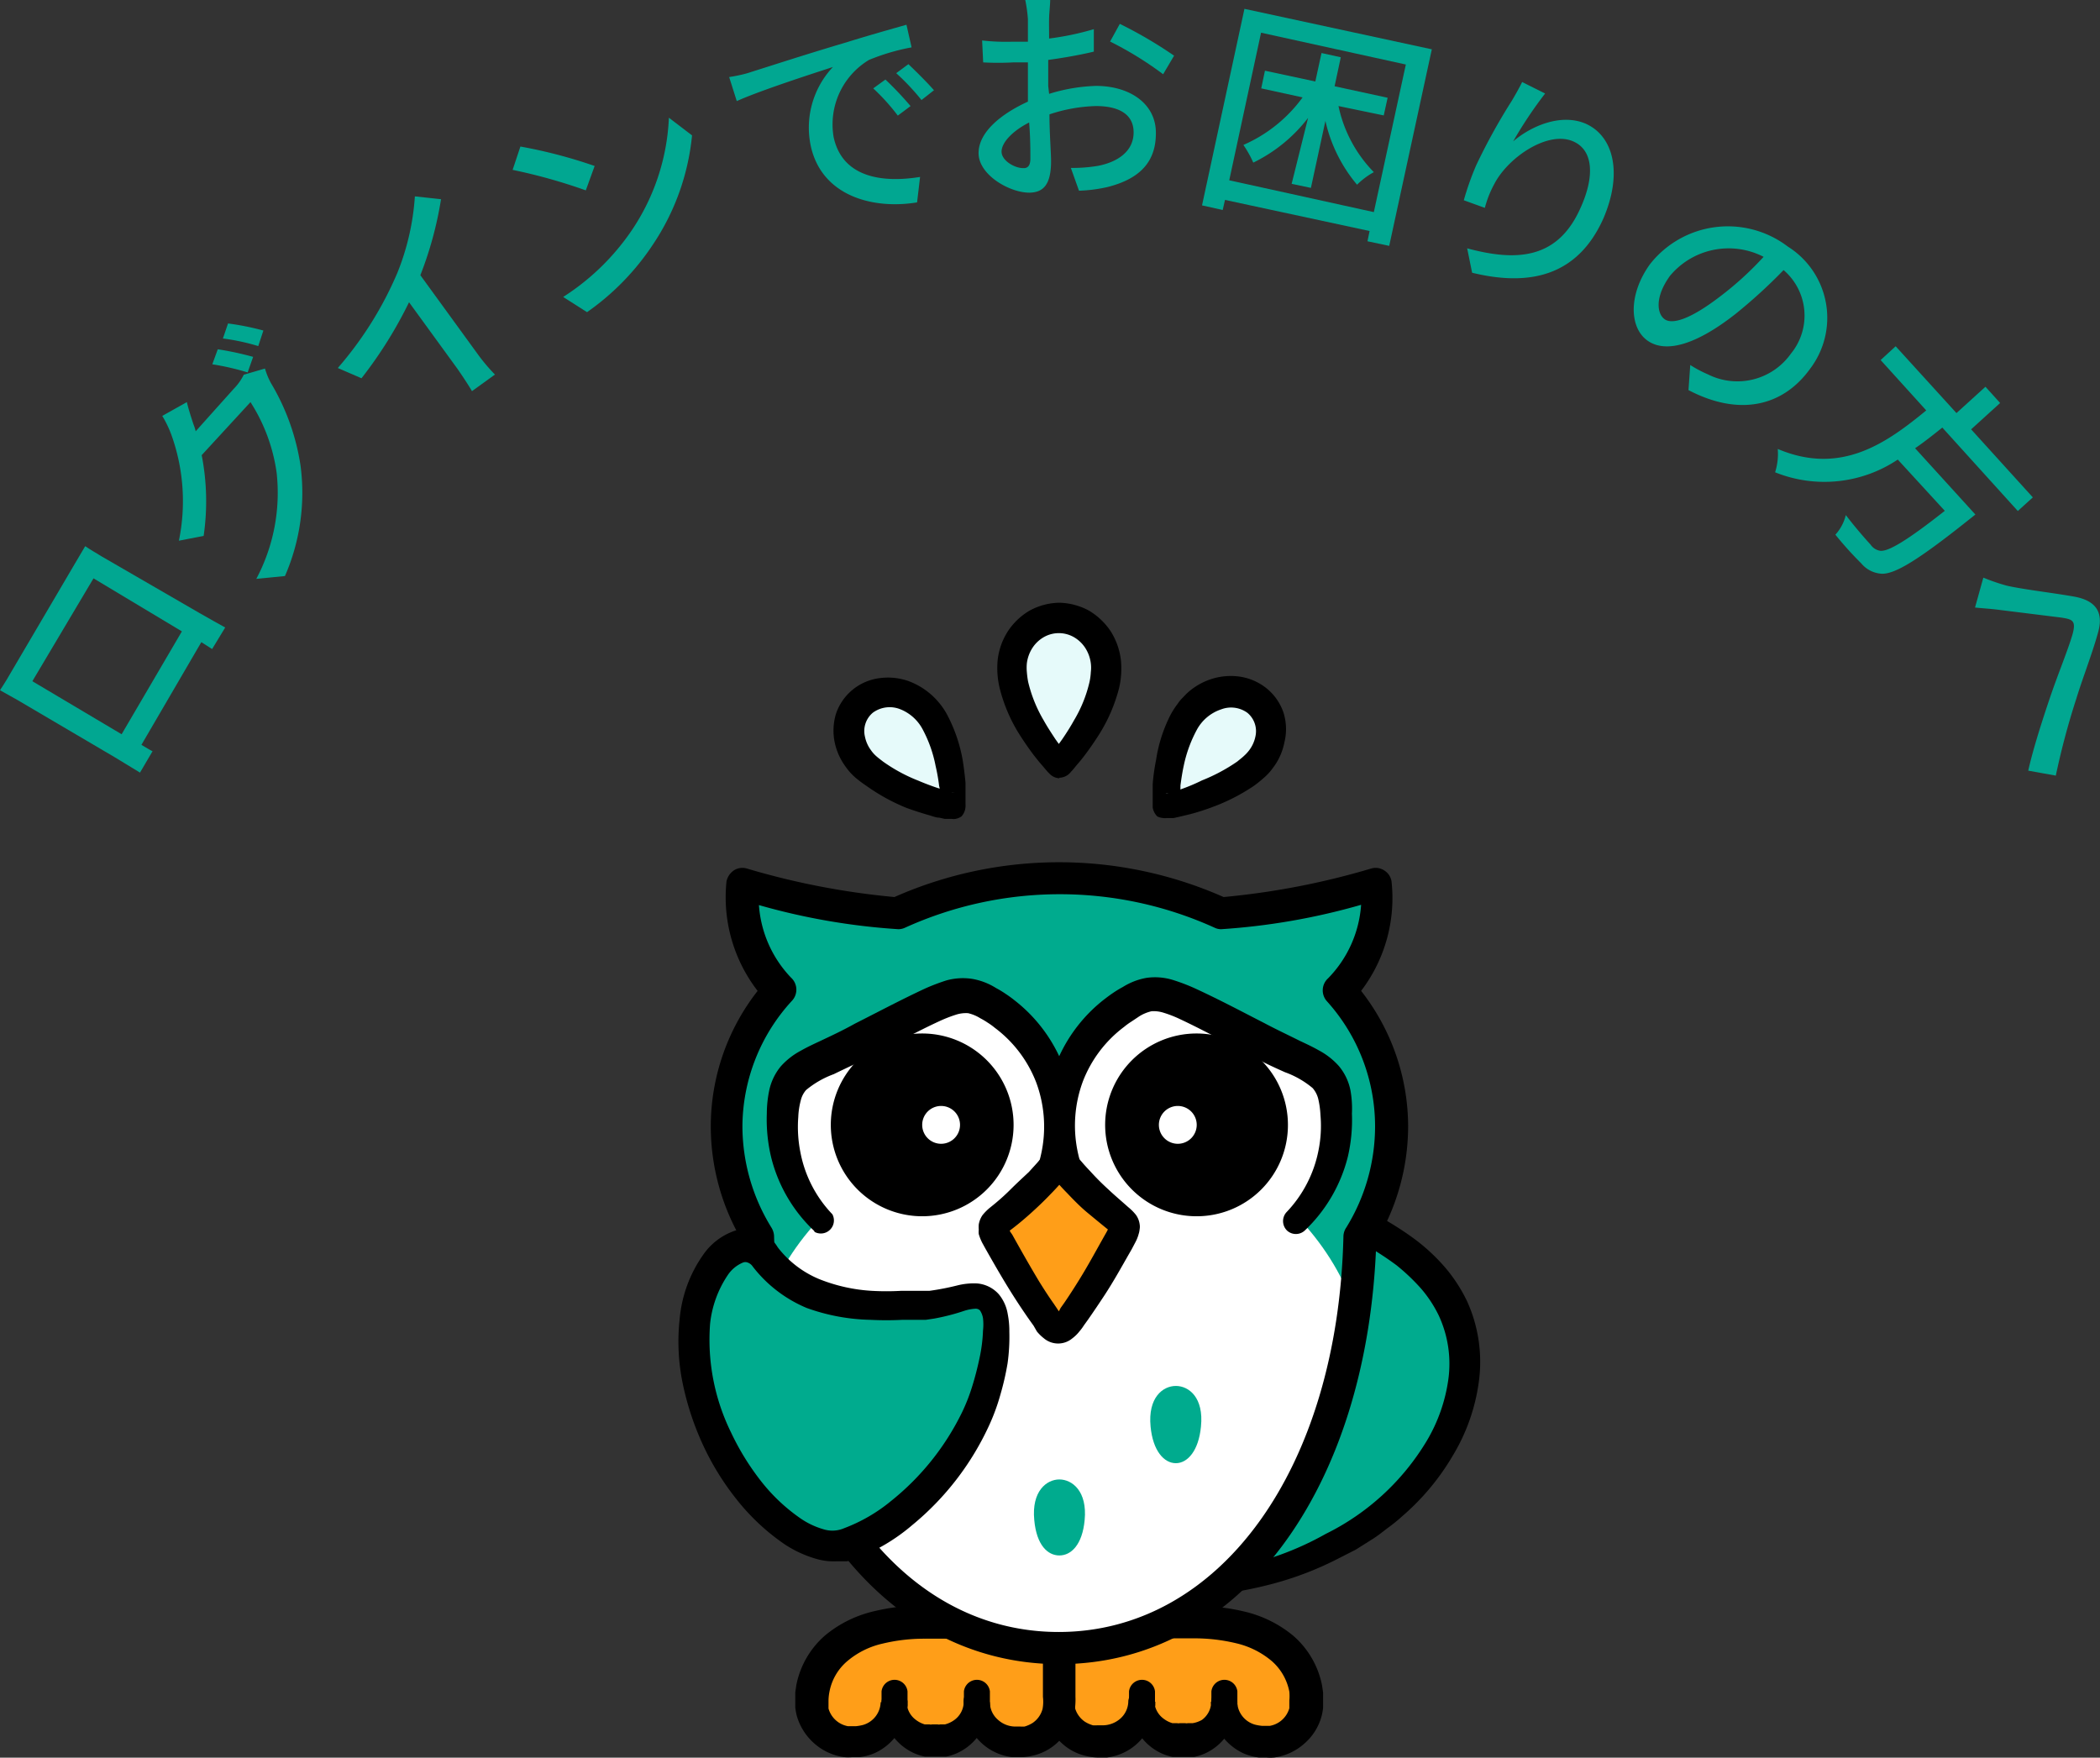<svg xmlns="http://www.w3.org/2000/svg" xmlns:xlink="http://www.w3.org/1999/xlink" viewBox="0 0 118.8 99.44"><rect x="0" y="0" width="118.8" height="99.44" fill="#333333" stroke="none"/><defs><clipPath id="a"><path d="M76.94,69.26c-.33,13.17-8.3,24-17,24s-16.68-10.81-17-24c0,0-.3-12.85,3-14.84,2-1.18,6.84-4.74,14-4.74s11.37,3.16,14,4.74c2.91,1.92,4.17,13.15,3,14.84-.33,13.17-8.3,24-17,24s-16.68-10.81-17-24" style="fill:none"/></clipPath></defs><path d="M59.93,43.3s2.68-2.89,2.68-5.5a2.68,2.68,0,1,0-5.36,0C57.25,40.41,59.93,43.3,59.93,43.3Z" style="fill:#e6fafa"/><path d="M59.93,42.56a.68.68,0,0,0-.49.18s0,0,0,0h0l0-.06.1-.12.19-.25c.13-.16.25-.33.37-.5.24-.35.46-.7.66-1.06a7.51,7.51,0,0,0,.88-2.19,3.48,3.48,0,0,0,.07-.54,2,2,0,0,0,0-.49,2.08,2.08,0,0,0-.32-.88,1.89,1.89,0,0,0-.65-.61,1.71,1.71,0,0,0-1.68,0,1.89,1.89,0,0,0-.65.61,2.08,2.08,0,0,0-.32.88,2.62,2.62,0,0,0,0,.49,5.33,5.33,0,0,0,.07.54,7.8,7.8,0,0,0,.88,2.19c.2.36.43.71.66,1.06.12.17.24.34.37.5l.19.25.1.12,0,.06h0s0,0,0,0A.68.68,0,0,0,59.93,42.56Zm0,1.47a.81.81,0,0,1-.54-.24l-.06-.06-.07-.07-.11-.13-.23-.27c-.15-.17-.29-.35-.44-.54-.28-.37-.54-.75-.79-1.14a9,9,0,0,1-1.14-2.66,4.86,4.86,0,0,1-.11-1.59A3.81,3.81,0,0,1,57,35.74a3.72,3.72,0,0,1,1.24-1.19,3.6,3.6,0,0,1,1.68-.45,3.67,3.67,0,0,1,1.69.45,3.82,3.82,0,0,1,1.24,1.19,3.94,3.94,0,0,1,.56,1.59,4.87,4.87,0,0,1-.1,1.59,9.24,9.24,0,0,1-1.15,2.66c-.25.39-.51.77-.79,1.14-.14.19-.29.37-.44.54l-.22.27-.12.13-.06.07-.06.06A.84.84,0,0,1,59.93,44Z"/><path d="M65.94,45.62a12.59,12.59,0,0,0,4.89-2.16,2.38,2.38,0,1,0-3-3.62C65.9,41.42,65.94,45.62,65.94,45.62Z" style="fill:#e6fafa"/><path d="M66.41,45.05a.76.76,0,0,0-.31-.16.5.5,0,0,0-.17,0h-.07l.07,0,.14,0,.27-.09c.19-.05.37-.11.56-.18A10.7,10.7,0,0,0,68,44.15a9.94,9.94,0,0,0,2-1.07c.13-.11.29-.23.39-.33a2.15,2.15,0,0,0,.29-.32,1.92,1.92,0,0,0,.34-.76,1.35,1.35,0,0,0-.45-1.34,1.57,1.57,0,0,0-1.48-.2A2.44,2.44,0,0,0,67.7,41.3a7.46,7.46,0,0,0-.73,2c-.08.37-.14.75-.19,1.14,0,.19,0,.38-.07.57l0,.29v.23h0s0-.07,0-.11A.68.68,0,0,0,66.41,45.05Zm-.94,1.14a.93.93,0,0,1-.26-.5s0-.09,0-.13h0V45c0-.21,0-.42,0-.64A11.19,11.19,0,0,1,65.4,43a8.31,8.31,0,0,1,.82-2.56,4.66,4.66,0,0,1,.4-.62,2.09,2.09,0,0,1,.23-.29l.27-.28a3.68,3.68,0,0,1,1.34-.81,3.58,3.58,0,0,1,1.6-.17,3.16,3.16,0,0,1,1.55.64,3,3,0,0,1,1,1.41A3.1,3.1,0,0,1,72.66,42,3.47,3.47,0,0,1,72,43.46a3.17,3.17,0,0,1-.53.57,6.61,6.61,0,0,1-.55.44,10.94,10.94,0,0,1-2.36,1.2c-.4.15-.81.28-1.22.39l-.63.15-.31.07-.16,0h-.12l-.12,0a.71.71,0,0,1-.2,0A.87.87,0,0,1,65.47,46.19Z"/><path d="M53.92,45.62A12.52,12.52,0,0,1,49,43.46a2.38,2.38,0,1,1,3-3.62C54,41.42,53.92,45.62,53.92,45.62Z" style="fill:#e6fafa"/><path d="M54.39,46.19a.87.87,0,0,1-.34.14.68.68,0,0,1-.2,0l-.11,0h-.13l-.16,0-.31-.07c-.21,0-.42-.1-.62-.15-.41-.12-.82-.25-1.23-.4A11,11,0,0,1,49,44.45,6.88,6.88,0,0,1,48.4,44a3.23,3.23,0,0,1-.53-.58A3.56,3.56,0,0,1,47.22,42a3.28,3.28,0,0,1,.08-1.64,3,3,0,0,1,2.51-2,3.51,3.51,0,0,1,1.58.17,4.1,4.1,0,0,1,2.24,2A8.7,8.7,0,0,1,54.46,43c.07.43.12.86.16,1.28l0,.64v.59h0a.57.57,0,0,1,0,.13A.87.87,0,0,1,54.39,46.19Zm-.93-1.14a.65.65,0,0,0-.27.41v.11h0v-.23l0-.29c0-.19,0-.38-.06-.57a10.43,10.43,0,0,0-.2-1.14,7.31,7.31,0,0,0-.72-2.05,2.46,2.46,0,0,0-1.32-1.18,1.61,1.61,0,0,0-1.51.21,1.35,1.35,0,0,0-.45,1.35,1.9,1.9,0,0,0,.34.77,1.81,1.81,0,0,0,.29.33c.11.1.27.22.4.32a9.28,9.28,0,0,0,2,1.08c.35.15.72.29,1.08.41l.56.17.27.08.14,0,.07,0h-.07a.5.5,0,0,0-.17,0A.66.66,0,0,0,53.46,45.05Z"/><path d="M62.2,92.06s3.42-.31,4.67-.31h.74c4.86,0,6.32,2.56,6.32,4.41v.11a2.26,2.26,0,0,1-2.26,2.26h-.14a2.26,2.26,0,0,1-2.26-2.26A2.27,2.27,0,0,1,67,98.53h-.13a2.27,2.27,0,0,1-2.27-2.26,2.26,2.26,0,0,1-2.26,2.26H62.2a2.26,2.26,0,0,1-2.26-2.26V93C59.94,91.75,61,92.06,62.2,92.06Z" style="fill:#ff9e18"/><path d="M62.16,91.15l1.3-.11,1.34-.1,1.36-.08.71,0h.67a11.46,11.46,0,0,1,2.88.32,6.72,6.72,0,0,1,2.75,1.37,5,5,0,0,1,1.62,2.8l.06.41,0,.42c0,.09,0,.28,0,.43a3.4,3.4,0,0,1-.08.46,3.14,3.14,0,0,1-1,1.59,3.21,3.21,0,0,1-1.68.77,2.48,2.48,0,0,1-.46,0l-.42,0a3.09,3.09,0,0,1-.9-.25,3.19,3.19,0,0,1-1.81-2.9H70a3.26,3.26,0,0,1-.85,2.21,3.05,3.05,0,0,1-1,.72,3,3,0,0,1-.6.19c-.11,0-.21,0-.32,0h-.57c-.11,0-.21,0-.32,0a3,3,0,0,1-.6-.19,3.05,3.05,0,0,1-1-.72,3.26,3.26,0,0,1-.85-2.21h1.47a3.25,3.25,0,0,1-.74,2.06,3.05,3.05,0,0,1-2,1.09l-.29,0h-.24a2.87,2.87,0,0,1-.58-.07,3,3,0,0,1-1.08-.45A3.18,3.18,0,0,1,59.12,97,4.19,4.19,0,0,1,59,96V93.05a2.58,2.58,0,0,1,.06-.63,2.66,2.66,0,0,1,.14-.39,1.85,1.85,0,0,1,.29-.4,1.64,1.64,0,0,1,.79-.43,4.05,4.05,0,0,1,1.09-.08ZM62.24,93h-.91a1.79,1.79,0,0,0-.57,0s0,0,.05,0,0,0,0-.06,0,0,0,0a1.34,1.34,0,0,0,0,.2V96a2.28,2.28,0,0,0,0,.61,1.39,1.39,0,0,0,.57.8,1.82,1.82,0,0,0,.45.2,2,2,0,0,0,.24,0h.31a1.52,1.52,0,0,0,1-.38,1.33,1.33,0,0,0,.45-1h0a.74.74,0,0,1,1.47,0h0a1.28,1.28,0,0,0,.52,1,1.54,1.54,0,0,0,.51.26l.27,0a.29.29,0,0,0,.13,0h.33a.29.29,0,0,0,.13,0l.27,0A1.54,1.54,0,0,0,68,97.3a1.28,1.28,0,0,0,.52-1,.74.74,0,0,1,.73-.75.74.74,0,0,1,.74.73v0a1.38,1.38,0,0,0,1,1.29,2.57,2.57,0,0,0,.4.07h.25l.2,0a1.4,1.4,0,0,0,1.1-1c0-.07,0-.13,0-.2v-.24a2.72,2.72,0,0,0,0-.49,3.06,3.06,0,0,0-1-1.74,4.79,4.79,0,0,0-2-1,10.09,10.09,0,0,0-2.42-.28h-1.3l-1.31.08-1.33.1Z"/><line x1="64.6" y1="96.39" x2="64.6" y2="95.69" style="fill:#f7b52c"/><path d="M63.87,96.39v-.7a.74.74,0,0,1,1.47,0v.7a.74.74,0,1,1-1.47,0Z"/><line x1="69.27" y1="96.39" x2="69.27" y2="95.69" style="fill:#f7b52c"/><path d="M68.53,96.39v-.7a.74.74,0,0,1,1.47,0v.7a.74.74,0,1,1-1.47,0Z"/><path d="M57.67,92.06s-3.42-.31-4.67-.31h-.74c-4.86,0-6.32,2.56-6.32,4.41v.11a2.26,2.26,0,0,0,2.26,2.26h.14a2.26,2.26,0,0,0,2.26-2.26,2.27,2.27,0,0,0,2.27,2.26H53a2.27,2.27,0,0,0,2.27-2.26,2.26,2.26,0,0,0,2.26,2.26h.14a2.27,2.27,0,0,0,2.27-2.26V93C59.94,91.75,58.92,92.06,57.67,92.06Z" style="fill:#ff9e18"/><path d="M57.63,93l-1.36-.11-1.33-.1-1.31-.08h-1.3a10,10,0,0,0-2.41.28,4.67,4.67,0,0,0-2,1,3,3,0,0,0-1,1.74,2.72,2.72,0,0,0-.05.49v.24c0,.07,0,.13,0,.2a1.4,1.4,0,0,0,1.1,1l.21,0h.24a2.57,2.57,0,0,0,.4-.07,1.38,1.38,0,0,0,1-1.29h1.47a1.28,1.28,0,0,0,.52,1,1.54,1.54,0,0,0,.51.26l.27,0a.29.29,0,0,0,.13,0h.33a.29.29,0,0,0,.13,0l.27,0A1.54,1.54,0,0,0,54,97.3a1.28,1.28,0,0,0,.52-1H56a1.31,1.31,0,0,0,.46,1,1.47,1.47,0,0,0,.95.38h.31a2,2,0,0,0,.24,0,1.82,1.82,0,0,0,.45-.2,1.39,1.39,0,0,0,.57-.8A2.28,2.28,0,0,0,59,96V93.05a.64.64,0,0,0,0-.2s0,0,0,0,0,0,0,.06.1.06.06,0a1.88,1.88,0,0,0-.58,0h-.91Zm.08-1.81.76,0a4.15,4.15,0,0,1,1.1.08,1.66,1.66,0,0,1,.78.43,1.85,1.85,0,0,1,.29.4,2.66,2.66,0,0,1,.14.39,2.58,2.58,0,0,1,.06.63V96a3.77,3.77,0,0,1-.09,1,3.18,3.18,0,0,1-1.31,1.89,3,3,0,0,1-1.08.45,2.87,2.87,0,0,1-.58.07h-.24l-.29,0a3.07,3.07,0,0,1-2-1.09,3.25,3.25,0,0,1-.74-2.06.74.74,0,0,1,.74-.74.74.74,0,0,1,.73.74h0a3.26,3.26,0,0,1-.85,2.21,3.05,3.05,0,0,1-1,.72,3,3,0,0,1-.6.19c-.11,0-.21,0-.32,0h-.57c-.11,0-.21,0-.32,0a3,3,0,0,1-.6-.19,3.05,3.05,0,0,1-1-.72,3.26,3.26,0,0,1-.85-2.21.74.74,0,0,1,1.47,0h0a3.19,3.19,0,0,1-1.81,2.9,3.09,3.09,0,0,1-.9.25l-.41,0a2.53,2.53,0,0,1-.47,0,3.21,3.21,0,0,1-1.68-.77,3.28,3.28,0,0,1-1-1.59,3.4,3.4,0,0,1-.08-.46c0-.15,0-.34,0-.43l0-.42.06-.41a5,5,0,0,1,1.62-2.8,6.7,6.7,0,0,1,2.76-1.37,11.33,11.33,0,0,1,2.87-.32H53l.71,0,1.36.08,1.34.1Z"/><line x1="55.27" y1="96.39" x2="55.27" y2="95.69" style="fill:#f7b52c"/><path d="M54.53,96.39v-.7a.74.74,0,0,1,1.47,0v.7a.74.74,0,1,1-1.47,0Z"/><line x1="50.6" y1="96.39" x2="50.6" y2="95.69" style="fill:#f7b52c"/><path d="M49.87,96.39v-.7a.74.74,0,0,1,1.47,0v.7a.74.74,0,1,1-1.47,0Z"/><path d="M75.93,68.81c3.18,1.41,6.94,3.77,6.94,8.25,0,6-6.31,12-15.47,12.54C67.4,89.6,75.22,68.43,75.93,68.81Z" style="fill:#00ab8e"/><path d="M76.32,68c.61.27,1.28.59,1.91.94a17.67,17.67,0,0,1,1.85,1.2,10.88,10.88,0,0,1,1.65,1.54A8.78,8.78,0,0,1,83,73.63a8.29,8.29,0,0,1,.66,4.54,10.88,10.88,0,0,1-1.49,4.21,13.54,13.54,0,0,1-2.82,3.38,9.48,9.48,0,0,1-.85.69c-.29.22-.57.45-.88.64l-.92.58-1,.51a18.44,18.44,0,0,1-4,1.5,22.63,22.63,0,0,1-4.25.65.73.73,0,0,1-.78-.67.75.75,0,0,1,0-.3v0h0c1.29-3.53,2.59-7.06,3.93-10.57C71.31,77,72,75.26,72.7,73.51c.35-.88.71-1.75,1.09-2.62q.28-.66.6-1.32c.1-.22.21-.44.34-.67a3.9,3.9,0,0,1,.22-.36,2.21,2.21,0,0,1,.17-.23l.08-.09,0,0,.07,0a1.43,1.43,0,0,1,.27-.15h0l.09,0h.2A1,1,0,0,1,76.32,68Zm-.78,1.59a.79.79,0,0,0,.35.09.52.52,0,0,0,.18,0l.08,0h0a.54.54,0,0,0,.2-.1l.05,0s0,0,0,0l0,.06-.14.23c-.1.18-.21.38-.31.58-.2.41-.39.83-.58,1.25-.38.84-.75,1.7-1.11,2.56-.72,1.73-1.42,3.47-2.12,5.21q-2.07,5.22-4.06,10.49h0l-.73-1a21,21,0,0,0,4-.65A17,17,0,0,0,75,86.78a13.76,13.76,0,0,0,5.7-5.24A9.31,9.31,0,0,0,81.94,78a6.48,6.48,0,0,0-.55-3.58,7,7,0,0,0-1-1.52A11.41,11.41,0,0,0,79,71.58a17,17,0,0,0-1.63-1.07C76.77,70.19,76.2,69.9,75.54,69.6Z"/><path d="M75.68,55.94A6.68,6.68,0,0,0,77.5,50.7l-8,1.18A22,22,0,0,0,50,52.07a2,2,0,0,0-.1-.21L42,50.43a6.67,6.67,0,0,0,2,5.66,11.52,11.52,0,0,0-2.92,7.61A11.76,11.76,0,0,0,42.92,70c.33,13.17,6.92,23.29,17,23.29S76.61,83.12,76.94,70a11.76,11.76,0,0,0,1.79-6.25A11.57,11.57,0,0,0,75.68,55.94Z" style="fill:#00ab8e"/><g style="clip-path:url(#a)"><path d="M59.93,66V63.38c0-4.47,3.94-8.8,7.77-6.5,4.64,2.81,8.44,2,8.44,6.5a8,8,0,0,1-2.37,5.73" style="fill:#fff"/><path d="M59.93,66V63.38c0-4.47-3.94-8.7-7.74-6.35-4.79,3-8.47,1.88-8.47,6.35a8,8,0,0,0,2.38,5.73" style="fill:#fff"/><ellipse cx="59.93" cy="78.31" rx="17.41" ry="14.93" style="fill:#fff"/></g><path d="M59.93,94.15C49.8,94.15,42.46,84.33,42,70.23a12.76,12.76,0,0,1-1.79-6.53,12.45,12.45,0,0,1,2.65-7.64,8.66,8.66,0,0,1-1.76-6.2,1,1,0,0,1,.42-.62.88.88,0,0,1,.74-.1,43.09,43.09,0,0,0,8.34,1.61,23,23,0,0,1,18.62,0,43.09,43.09,0,0,0,8.34-1.61.88.88,0,0,1,.74.1.89.89,0,0,1,.42.62A8.66,8.66,0,0,1,77,56.06a12.46,12.46,0,0,1,2.66,7.64,12.76,12.76,0,0,1-1.8,6.53C77.4,84.33,70.06,94.15,59.93,94.15Zm-17-43a6.59,6.59,0,0,0,1.82,4.16.92.92,0,0,1,.07,1.29A10.57,10.57,0,0,0,42,63.7a10.93,10.93,0,0,0,1.64,5.75,1,1,0,0,1,.15.48c.33,13.19,7,22.4,16.1,22.4S75.7,83.12,76,69.93a.92.92,0,0,1,.16-.48,10.92,10.92,0,0,0,1.63-5.75,10.57,10.57,0,0,0-2.73-7.06.92.92,0,0,1,.07-1.29A6.59,6.59,0,0,0,77,51.19a37.39,37.39,0,0,1-7.92,1.38.85.85,0,0,1-.38-.09,21.18,21.18,0,0,0-17.49,0,.89.89,0,0,1-.39.09A37.39,37.39,0,0,1,42.88,51.19Z"/><path d="M52.17,68.81A5.17,5.17,0,1,0,47,63.64a5.17,5.17,0,0,0,5.17,5.17"/><path d="M53.23,62.57a1.07,1.07,0,1,1-1.06,1.07,1.07,1.07,0,0,1,1.06-1.07" style="fill:#fff"/><path d="M72.86,63.64a5.17,5.17,0,1,0-5.16,5.17,5.16,5.16,0,0,0,5.16-5.17"/><path d="M66.63,64.71a1.07,1.07,0,1,1,1.07-1.07,1.07,1.07,0,0,1-1.07,1.07" style="fill:#fff"/><path d="M59.93,88c-.66,0-1.29-.58-1.42-2-.16-1.64.7-2.3,1.42-2.3s1.59.66,1.43,2.3C61.23,87.39,60.6,88,59.93,88Z" style="fill:#00ab8e"/><path d="M53.34,82.78c-.66,0-1.29-.7-1.42-2.07-.16-1.65.7-2.3,1.42-2.3s1.59.65,1.43,2.3C54.64,82.08,54,82.78,53.34,82.78Z" style="fill:#00ab8e"/><path d="M66.52,82.78c-.67,0-1.3-.7-1.43-2.07-.16-1.65.7-2.3,1.43-2.3s1.59.65,1.42,2.3C67.81,82.08,67.18,82.78,66.52,82.78Z" style="fill:#00ab8e"/><path d="M46.05,69.63a8.56,8.56,0,0,1-2.43-4.18A9.19,9.19,0,0,1,43.38,63a6.61,6.61,0,0,1,.13-1.28,3.17,3.17,0,0,1,.66-1.39,4.08,4.08,0,0,1,1.14-.89c.37-.21.72-.37,1.06-.53.68-.32,1.32-.62,2-1,1.33-.67,2.62-1.36,4-2a11.78,11.78,0,0,1,1.16-.44A3.49,3.49,0,0,1,55,55.38a3.73,3.73,0,0,1,1.35.52,5.74,5.74,0,0,1,.53.32c.18.12.35.24.51.37a8.66,8.66,0,0,1,2.87,4,8.59,8.59,0,0,1-2.16,9.06.74.74,0,0,1-1-1,6.94,6.94,0,0,0,1.83-3.51,7.19,7.19,0,0,0-.31-3.9,7,7,0,0,0-2.34-3.09,3.69,3.69,0,0,0-.4-.29,4.23,4.23,0,0,0-.42-.25,2.25,2.25,0,0,0-.7-.29,1.86,1.86,0,0,0-.69.09,7.87,7.87,0,0,0-.92.36c-1.28.59-2.61,1.32-3.92,2-.68.35-1.39.67-2.06,1a5.28,5.28,0,0,0-1.57.9,1.36,1.36,0,0,0-.3.59,4.23,4.23,0,0,0-.14.93,7.33,7.33,0,0,0,.12,2,6.94,6.94,0,0,0,1.81,3.51.74.74,0,0,1-1,1Z"/><path d="M72.77,68.59a7,7,0,0,0,1.82-3.51,7,7,0,0,0,.11-2,5,5,0,0,0-.13-.93,1.49,1.49,0,0,0-.31-.59,5.15,5.15,0,0,0-1.57-.9c-.67-.3-1.38-.62-2-1-1.32-.67-2.65-1.4-3.93-2a6.7,6.7,0,0,0-.92-.36,1.86,1.86,0,0,0-.69-.09,2.25,2.25,0,0,0-.7.29L64,57.8a3.69,3.69,0,0,0-.4.29,7,7,0,0,0-2.34,3.09,7.19,7.19,0,0,0-.31,3.9,7,7,0,0,0,1.83,3.51.74.74,0,0,1,0,1,.72.72,0,0,1-1,0,8.56,8.56,0,0,1-2.17-9.06,8.66,8.66,0,0,1,2.87-4c.17-.13.33-.25.51-.37a5.74,5.74,0,0,1,.53-.32,3.72,3.72,0,0,1,1.36-.52,3.44,3.44,0,0,1,1.5.13,10.89,10.89,0,0,1,1.16.44c1.42.65,2.71,1.34,4,2,.64.34,1.28.64,2,1,.34.16.69.32,1.06.53a4.08,4.08,0,0,1,1.14.89,3.07,3.07,0,0,1,.66,1.39A5.91,5.91,0,0,1,76.48,63a9.18,9.18,0,0,1-.23,2.44,8.65,8.65,0,0,1-2.44,4.18.74.74,0,0,1-1,0A.75.75,0,0,1,72.77,68.59Z"/><path d="M59.93,65.89c.22,0,.44.24.67.5A22.15,22.15,0,0,0,63.4,69c.21.17.3.27.31.45a2.78,2.78,0,0,1-.36.87,45.08,45.08,0,0,1-2.68,4.39c-.11.16-.41.57-.74.57s-.62-.41-.73-.57a43.49,43.49,0,0,1-2.69-4.39,2.78,2.78,0,0,1-.36-.87c0-.18.1-.28.31-.45a23.3,23.3,0,0,0,2.81-2.6C59.5,66.13,59.71,65.89,59.93,65.89Z" style="fill:#ff9e18"/><path d="M59.93,65a1.23,1.23,0,0,1,.61.16,1.57,1.57,0,0,1,.32.23,3.72,3.72,0,0,1,.35.36c.16.19.32.36.49.54a14.73,14.73,0,0,0,1,1c.36.34.74.66,1.12,1a2.88,2.88,0,0,1,.44.44,1.19,1.19,0,0,1,.21.52.83.83,0,0,1,0,.3,1.22,1.22,0,0,1-.05.25,2.24,2.24,0,0,1-.2.5l-.2.38c-.51.88-1,1.79-1.59,2.68-.29.44-.58.87-.88,1.3l-.23.32a2.83,2.83,0,0,1-.26.35,2.13,2.13,0,0,1-.4.39,1.25,1.25,0,0,1-1.6,0,2.48,2.48,0,0,1-.4-.39L58.47,75l-.23-.32c-.3-.43-.59-.86-.87-1.3-.57-.89-1.09-1.8-1.59-2.68l-.21-.38a2.86,2.86,0,0,1-.2-.5,1.22,1.22,0,0,1,0-.25,1.9,1.9,0,0,1,0-.3,1.33,1.33,0,0,1,.21-.52,2.88,2.88,0,0,1,.44-.44c.39-.31.76-.63,1.13-1s.71-.68,1.05-1l.49-.54a3.45,3.45,0,0,1,.34-.36,1.91,1.91,0,0,1,.32-.23A1.23,1.23,0,0,1,59.93,65Zm0,1.81a.68.68,0,0,0,.25-.05h0a2,2,0,0,0-.19.2c-.17.19-.36.4-.55.59-.37.39-.76.76-1.15,1.11s-.81.7-1.22,1l-.11.09s0,0,0,0a.47.47,0,0,0,.07-.19s0,0,0-.13a.11.11,0,0,0,0-.06h0a1.34,1.34,0,0,0,.08.19c0,.1.1.2.16.3.5.9,1,1.78,1.51,2.63.26.42.53.84.82,1.25l.21.31a2.89,2.89,0,0,0,.19.27l.11.11a.34.34,0,0,0-.2,0,.5.5,0,0,0-.2,0l.11-.11A2.89,2.89,0,0,0,60,74l.22-.31c.28-.41.55-.83.81-1.25.53-.85,1-1.73,1.51-2.63.06-.1.11-.2.16-.3a1.34,1.34,0,0,0,.08-.19h0s0,0,0,.06,0,.1,0,.13a.37.37,0,0,0,.08.19s0,0,0,0l-.12-.09c-.41-.33-.82-.67-1.22-1s-.78-.72-1.15-1.11c-.19-.19-.38-.4-.55-.59a2,2,0,0,0-.19-.2h0A.68.68,0,0,0,59.93,66.79Z"/><path d="M43.28,71.11c-1.59-2.06-5,1.44-3.8,7.09,1.21,5.86,5.73,9.7,8,9.29,2.61-.48,7.13-4.29,8.43-9.12.64-2.38.77-4.39-.12-4.91s-1.75.24-3.42.38C47.64,74.24,44.91,73.22,43.28,71.11Z" style="fill:#00ab8e"/><path d="M42.58,71.65a.57.57,0,0,0-.28-.22.36.36,0,0,0-.27,0,1.92,1.92,0,0,0-.86.71,6.07,6.07,0,0,0-1,2.76,11.9,11.9,0,0,0,1.19,6.15,14.41,14.41,0,0,0,1.68,2.73,10.2,10.2,0,0,0,2.27,2.14,4.47,4.47,0,0,0,1.28.6,1.67,1.67,0,0,0,1.16-.06,9.32,9.32,0,0,0,2.67-1.55,14.62,14.62,0,0,0,4-5A10.43,10.43,0,0,0,55,78.43c.16-.51.3-1.06.41-1.58a8.77,8.77,0,0,0,.2-1.57,3.14,3.14,0,0,0,0-.7,1.13,1.13,0,0,0-.17-.44.34.34,0,0,0-.25-.1,2.55,2.55,0,0,0-.61.11,12.21,12.21,0,0,1-1.74.45l-.47.07-.44,0c-.29,0-.59,0-.89,0a17.83,17.83,0,0,1-1.79,0A11.28,11.28,0,0,1,45.64,74,7.51,7.51,0,0,1,42.58,71.65ZM44,70.57a5.73,5.73,0,0,0,2.33,1.79,9.49,9.49,0,0,0,3,.67,14.66,14.66,0,0,0,1.63,0l.82,0,.41,0,.38,0a14.39,14.39,0,0,0,1.6-.31,3.85,3.85,0,0,1,1.09-.11,1.84,1.84,0,0,1,1.25.62,2.35,2.35,0,0,1,.5,1.12,5,5,0,0,1,.09,1A10.8,10.8,0,0,1,57,77.13a15.26,15.26,0,0,1-.4,1.75,11.65,11.65,0,0,1-.62,1.71,15.86,15.86,0,0,1-4.37,5.69,10.78,10.78,0,0,1-3.21,1.9c-.15.06-.32.1-.48.15l-.26,0-.32,0a3.47,3.47,0,0,1-1.14-.13,6.52,6.52,0,0,1-1.81-.83,12.34,12.34,0,0,1-2.71-2.53,15.14,15.14,0,0,1-1.91-3.09,16.15,16.15,0,0,1-1.14-3.44,11.74,11.74,0,0,1-.18-3.7,7.45,7.45,0,0,1,1.33-3.62,3.58,3.58,0,0,1,1.79-1.36,2.21,2.21,0,0,1,1.41,0A2.45,2.45,0,0,1,44,70.57Z"/><path d="M11.28,34.68c.39.23,1.37.77,1.46.82L12,36.72l-.61-.39L8,42.14c.3.18.57.34.63.36l-.71,1.21c-.1-.06-1-.61-1.43-.87L1,39.61l-1-.56c.28-.42.49-.78.65-1.06L4.23,31.9l.59-1c.29.2.64.4.95.59ZM1.83,38.54l5.05,3,3.41-5.82-5-3Z" style="fill:#01a791"/><path d="M13.22,22a3.07,3.07,0,0,0,.57-.8l1.2-.35a4.18,4.18,0,0,0,.33.81A12.81,12.81,0,0,1,17,26.33a11.78,11.78,0,0,1-.88,6.26l-1.62.16a10.38,10.38,0,0,0,1.15-6,9.92,9.92,0,0,0-1.48-4l-2.76,3a13.58,13.58,0,0,1,.11,4.57l-1.4.27a11.09,11.09,0,0,0-.4-5.92,6.13,6.13,0,0,0-.54-1.14l1.39-.78c.11.46.29,1,.38,1.27a2.4,2.4,0,0,1,.12.38Zm-.9-2.24a17.71,17.71,0,0,1,2,.43l-.31.88a14.49,14.49,0,0,0-2-.46Zm.58-1.46a14.89,14.89,0,0,1,2,.4l-.29.88a12.15,12.15,0,0,0-2-.43Z" style="fill:#01a791"/><path d="M27,20a10.28,10.28,0,0,0,1,1.19l-1.3.94c-.14-.25-.53-.85-.84-1.29l-2.72-3.74a24.14,24.14,0,0,1-2.69,4.3l-1.34-.58a20.31,20.31,0,0,0,3.36-5.36,14,14,0,0,0,1-4.35l1.48.16a20.7,20.7,0,0,1-1.17,4.3Z" style="fill:#01a791"/><path d="M33.64,9.39l-.5,1.38A31.33,31.33,0,0,0,29,9.61l.44-1.32A27.91,27.91,0,0,1,33.64,9.39ZM35.76,13a12.31,12.31,0,0,0,2.08-6.34l1.31,1a13.41,13.41,0,0,1-2.21,6.17,14.25,14.25,0,0,1-3.73,3.83l-1.35-.86A13.43,13.43,0,0,0,35.76,13Z" style="fill:#01a791"/><path d="M42.5,4.07c.9-.28,3.1-1,5.37-1.67,1.31-.41,2.57-.76,3.41-1l.29,1.28a12,12,0,0,0-2.41.71,4.26,4.26,0,0,0-2,4.37c.5,2.31,2.8,2.59,4.89,2.25l-.17,1.44c-2.49.41-5.35-.35-6-3.13a5,5,0,0,1,1.24-4.53c-1.07.35-4.09,1.32-5.44,1.93l-.43-1.36C41.83,4.27,42.25,4.16,42.5,4.07Zm9,1.94-.71.53A11.75,11.75,0,0,0,49.4,5l.69-.5A19.15,19.15,0,0,1,51.51,6Zm1.33-.9-.7.55A13.07,13.07,0,0,0,50.7,4.14l.69-.51C51.78,4,52.44,4.65,52.84,5.11Z" style="fill:#01a791"/><path d="M59.35,5.31A9.88,9.88,0,0,1,62,4.86c1.91,0,3.37,1,3.39,2.62s-.84,2.62-2.73,3.1a8.47,8.47,0,0,1-1.62.21L60.58,9.5a8.69,8.69,0,0,0,1.55-.12c1.07-.21,2-.8,2-1.89S63.2,6,62,6a9,9,0,0,0-2.63.47c0,1.07.09,2.15.09,2.65,0,1.37-.47,1.77-1.23,1.78-1.12,0-2.85-1-2.87-2.21s1.28-2.25,2.79-2.94c0-.27,0-.54,0-.8,0-.46,0-.94,0-1.42-.31,0-.59,0-.84,0a15.51,15.51,0,0,1-1.69,0l-.06-1.24a12.08,12.08,0,0,0,1.7.07c.28,0,.58,0,.89,0,0-.58,0-1,0-1.28A8,8,0,0,0,58,0l1.41,0c0,.25-.05.68-.06,1s0,.73,0,1.18a15.78,15.78,0,0,0,2.53-.53l0,1.27c-.74.18-1.69.35-2.58.47,0,.52,0,1,0,1.48ZM58.29,8.93c0-.41,0-1.15-.07-2-.93.47-1.56,1.13-1.56,1.65s.77.94,1.22.93C58.15,9.53,58.3,9.36,58.29,8.93Zm5.06-7.58a24.44,24.44,0,0,1,3.07,1.8L65.8,4.2a19.52,19.52,0,0,0-3-1.85Z" style="fill:#01a791"/><path d="M81,2.79,78.59,13.91l-1.23-.26.12-.58L69.3,11.31l-.13.57L68,11.62,70.4.5ZM77.72,12l1.81-8.35L71.34,1.85l-1.8,8.35Zm-2-6a7.59,7.59,0,0,0,2,3.74,4.2,4.2,0,0,0-.95.71,8.51,8.51,0,0,1-1.79-3.61l-.82,3.79-1.09-.23L74,6.67A8.72,8.72,0,0,1,70.9,9.2a6.13,6.13,0,0,0-.56-1,8.19,8.19,0,0,0,3.35-2.69L71.35,5l.21-1,2.85.61L74.76,3l1.09.24L75.5,4.88l3,.65-.22,1Z" style="fill:#01a791"/><path d="M87.41,5.29A23.88,23.88,0,0,0,85.6,8c1-.86,2.7-1.61,4.11-1,1.6.72,2.08,2.83,1,5.35-1.46,3.28-4.19,3.87-7.43,3.08L83,14.05c2.75.74,5.1.65,6.4-2.26C90.22,10,90.15,8.5,89,8c-1.43-.63-3.68.9-4.46,2.4A6,6,0,0,0,84,11.76l-1.19-.43a15.56,15.56,0,0,1,.71-2,33.68,33.68,0,0,1,2-3.62c.22-.37.44-.76.59-1.07Z" style="fill:#01a791"/><path d="M95.62,20.65a6.79,6.79,0,0,0,1,.53A3.71,3.71,0,0,0,101.32,20a3.39,3.39,0,0,0-.42-4.72,30.06,30.06,0,0,1-2.73,2.49C96,19.47,94.28,20,93.23,19.29s-1.14-2.6.11-4.34a5.6,5.6,0,0,1,7.8-1,4.76,4.76,0,0,1,1.27,6.9c-1.57,2.19-4.07,2.7-6.89,1.22Zm1.64-3.84a18.41,18.41,0,0,0,2.51-2.28,4.32,4.32,0,0,0-5.3,1.08c-.87,1.21-.73,2.14-.3,2.45S95.61,18.07,97.26,16.81Z" style="fill:#01a791"/><path d="M109.88,24.19c-.5.4-1,.8-1.54,1.17l3.41,3.75-.44.35c-2.84,2.26-4.09,3-4.83,3a1.62,1.62,0,0,1-1.18-.58,20.1,20.1,0,0,1-1.47-1.63,2.53,2.53,0,0,0,.59-1.11c.55.72,1.15,1.4,1.4,1.67a.81.81,0,0,0,.54.35c.46.06,1.53-.58,3.66-2.26L107.36,26a7.46,7.46,0,0,1-6.94.72,3.42,3.42,0,0,0,.15-1.32c3.59,1.52,6.17-.35,8.4-2.18l-2.58-2.85.85-.78,3.44,3.78,1.64-1.49.83.92-1.64,1.49L115,28.14l-.85.77Z" style="fill:#01a791"/><path d="M113.51,33.13c.89.21,2.63.41,3.81.62s1.7.82,1.38,2-.9,2.66-1.24,3.78a42.3,42.3,0,0,0-1.16,4.35l-1.56-.28c.29-1.29.82-2.92,1.24-4.16s1-2.65,1.25-3.5,0-.9-.62-1l-3.54-.44c-.45-.06-1-.09-1.34-.13l.47-1.69A11.37,11.37,0,0,0,113.51,33.13Z" style="fill:#01a791"/></svg>